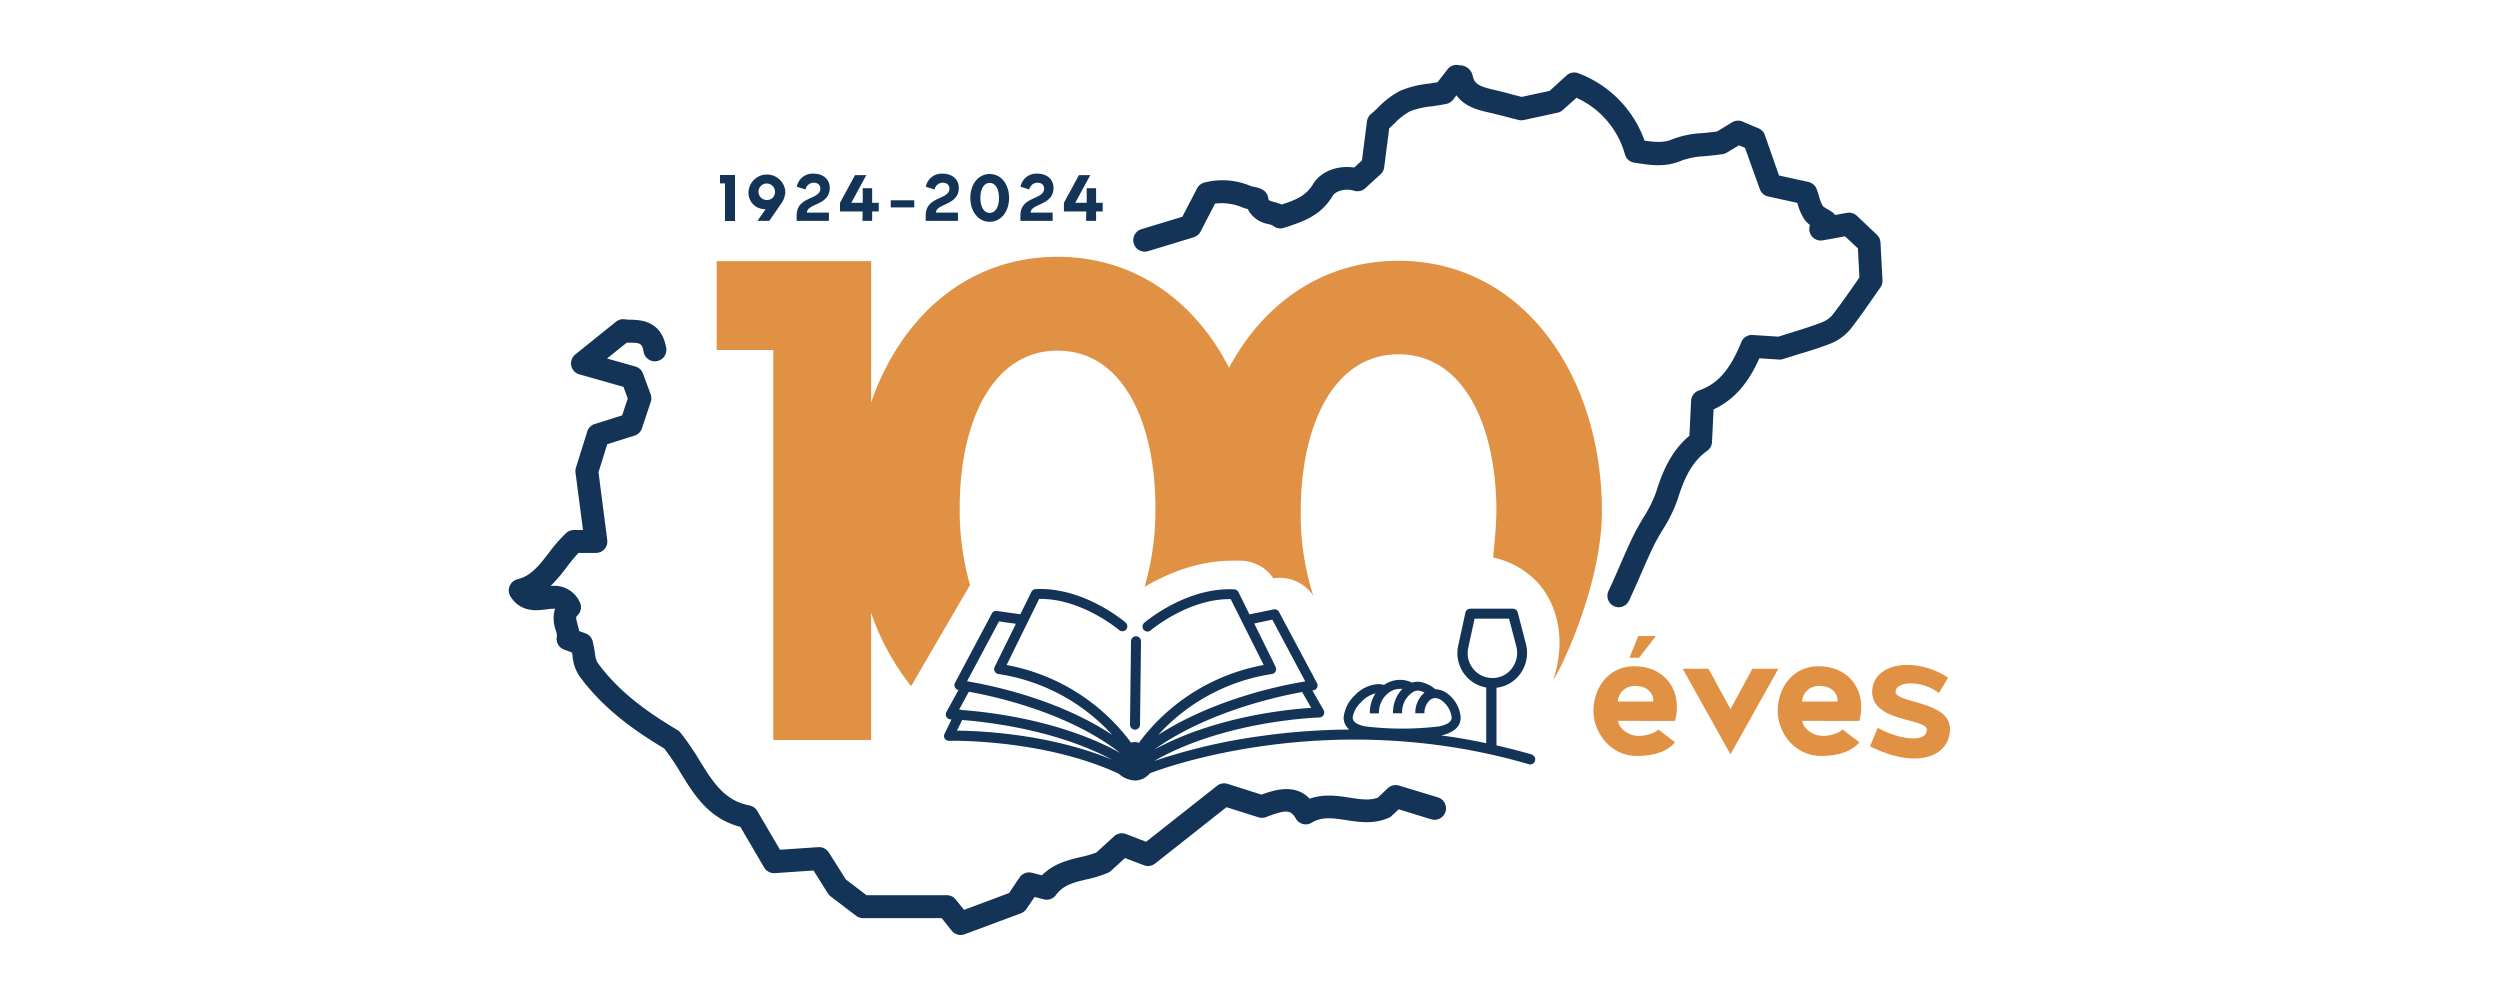 <svg xmlns="http://www.w3.org/2000/svg" id="R&#xE9;teg_1" data-name="R&#xE9;teg 1" viewBox="0 0 500 200"><defs><style>.cls-1{fill:#133457;}.cls-2{fill:#e09144;}</style></defs><path class="cls-1" d="M145,36.68H144V35h3v9.2H145Z"></path><path class="cls-1" d="M153.13,41.82a3.25,3.25,0,0,1-3.43-3.42,3.69,3.69,0,0,1,7.37,0,4.46,4.46,0,0,1-.89,2.4l-2.32,3.37H151.5Zm1.33-2.19A1.72,1.72,0,0,0,155,38.4,1.65,1.65,0,1,0,153.38,40,1.74,1.74,0,0,0,154.46,39.63Z"></path><path class="cls-1" d="M159.33,43.1c0-3.93,4.74-3.07,4.74-5.38,0-.6-.36-1.18-1.37-1.18a1.67,1.67,0,0,0-1.59,1.36l-1.75-.55a3.21,3.21,0,0,1,3.38-2.62c1.74,0,3.21,1,3.21,2.86,0,3.52-4.55,3.08-4.56,4.93h4.39v1.65h-6.45Z"></path><path class="cls-1" d="M172.52,42.29H168V40.56l3-5.53h2.26l-3,5.53h2.29V37.64h1.88v2.92h1.32v1.73h-1.32v1.88h-1.94Z"></path><path class="cls-1" d="M178.15,40.06h4.7v1.42h-4.7Z"></path><path class="cls-1" d="M185.14,43.1c0-3.93,4.74-3.07,4.74-5.38,0-.6-.36-1.18-1.37-1.18a1.67,1.67,0,0,0-1.59,1.36l-1.75-.55a3.21,3.21,0,0,1,3.38-2.62c1.74,0,3.21,1,3.21,2.86,0,3.52-4.55,3.08-4.56,4.93h4.39v1.65h-6.45Z"></path><path class="cls-1" d="M194.06,39.58c0-2.61,1.51-4.78,3.88-4.78s3.88,2.17,3.88,4.78-1.52,4.78-3.88,4.78S194.06,42.2,194.06,39.58Zm5.74,0c0-1.6-.6-3-1.86-3s-1.87,1.4-1.87,3,.6,3,1.87,3S199.8,41.2,199.8,39.58Z"></path><path class="cls-1" d="M204.08,43.1c0-3.93,4.74-3.07,4.74-5.38,0-.6-.36-1.18-1.37-1.18a1.7,1.7,0,0,0-1.6,1.36l-1.74-.55a3.2,3.2,0,0,1,3.38-2.62c1.74,0,3.21,1,3.21,2.86,0,3.52-4.55,3.08-4.56,4.93h4.39v1.65h-6.45Z"></path><path class="cls-1" d="M217.26,42.29h-4.48V40.56l3-5.53h2.27l-3,5.53h2.29V37.64h1.88v2.92h1.32v1.73h-1.32v1.88h-2Z"></path><path class="cls-2" d="M310.69,135.79h0c.45.12,9.69-18.05,9.69-33.51,0-27.31-15.91-50.12-40.68-50.12-15.15,0-27,8.53-33.89,21.39h0C239,60.25,227,51.36,211.49,51.36c-18,0-31.32,12-37.26,29.11,0,0,0,0,0,0V52.22H143.34V70h11.32v78h19.56V122.55h0a49.56,49.56,0,0,0,8,14.69L194,117a55,55,0,0,1-2.06-15.48c0-16.75,6.34-31.39,19.57-31.39s19.57,14.64,19.57,31.39a54.45,54.45,0,0,1-2.17,15.86h0c4.13-2.45,10.39-5.24,17.53-5.24.46,0,.92,0,1.37,0l.59,0a8.06,8.06,0,0,1,6.28,3.53,7.9,7.9,0,0,1,1.28-.11,8.07,8.07,0,0,1,6.7,3.59h0a53,53,0,0,1-2.51-16.89c0-16.76,6.33-31.4,19.57-31.4s19.56,14.64,19.56,31.4c0,3.19-.67,9.24-.66,9.24a17.14,17.14,0,0,1,8.68,4.76C311.88,121.12,313.11,128.64,310.69,135.79Z"></path><path class="cls-2" d="M318.7,142.19c0-4.61,3-9,8.26-8.93,5.7,0,9.66,4.51,8.06,10.92H323.6c.22,1.53,2,3,4.22,3,1.19,0,3.23-.51,3.81-1.31l3.39,2.59c-1.73,2-4.51,2.73-7.65,2.73C322.19,151.19,318.7,146.61,318.7,142.19Zm11.94-1.89c.16-1.15-.77-3.1-3.52-3.1a3.31,3.31,0,0,0-3.56,3.1Zm-3-13.09h3.55l-3.39,4.35H325.9Z"></path><path class="cls-2" d="M346.1,150.87l-9.57-17.13h5.16l4.41,8.07,4.39-8.07h5.18Z"></path><path class="cls-2" d="M355.55,142.19c0-4.61,3-9,8.26-8.93,5.7,0,9.67,4.51,8.07,10.92H360.45c.22,1.53,2.05,3,4.22,3,1.19,0,3.24-.51,3.81-1.31l3.4,2.59c-1.73,2-4.52,2.73-7.66,2.73C359,151.19,355.55,146.61,355.55,142.19Zm11.94-1.89c.16-1.15-.77-3.1-3.52-3.1a3.3,3.3,0,0,0-3.55,3.1Z"></path><path class="cls-2" d="M375.53,145.55c4,2.28,9.83,3.2,9.83.42,0-2.43-11.24-1.41-10.92-7.91.42-5.67,8.84-6.72,15.17-2.53l-1.82,3.08c-3.39-2.63-8.58-2.44-8.68-.29-.09,2.37,10.89,1.82,10.89,7.46,0,5.37-6.31,8.29-16,3.49Z"></path><path class="cls-1" d="M192.13,187a2.29,2.29,0,0,1-1.79-.86l-2-2.51H172.61a2.28,2.28,0,0,1-1.39-.47l-5.08-3.87a2.41,2.41,0,0,1-.55-.6l-2.89-4.59-7.73.53a2.33,2.33,0,0,1-2.14-1.13l-4.76-8.13c-6.29-1.63-9.21-6.33-12-10.89a48.48,48.48,0,0,0-3.21-4.77c-5.77-3.47-12.26-7.93-17.1-14.67a8.55,8.55,0,0,1-1.25-3.83c0-.23-.07-.46-.11-.71l-1.59-.58a2.3,2.3,0,0,1-1.41-2.76,5,5,0,0,0-.26-1.15,6.81,6.81,0,0,1-.14-4.26,9.37,9.37,0,0,0-1.73.13c-1.91.24-5.11.65-7.16-2.56a2.3,2.3,0,0,1,1.39-3.46c2.71-.67,4.34-2.79,6.24-5.25a31.08,31.08,0,0,1,3.49-4,2.32,2.32,0,0,1,1.56-.61h1.81l-1.5-11.47a2.31,2.31,0,0,1,.09-1l2.26-7.23a2.25,2.25,0,0,1,1.5-1.5l5.48-1.72,1.12-3.39-.85-2.31-8.82-2.5a2.29,2.29,0,0,1-.81-4l8.13-6.54a2.31,2.31,0,0,1,1.83-.47,9.58,9.58,0,0,0,1.08.07c2,.05,6.18.17,7.13,5.64a2.29,2.29,0,1,1-4.52.78c-.31-1.77-.77-1.78-2.73-1.83-.21,0-.43,0-.64,0l-3.94,3.17,5.66,1.6a2.27,2.27,0,0,1,1.53,1.41l1.54,4.17a2.27,2.27,0,0,1,0,1.52l-1.75,5.26a2.26,2.26,0,0,1-1.49,1.46l-5.45,1.72-1.75,5.6L121.45,108a2.29,2.29,0,0,1-2.28,2.59h-3.48a36.48,36.48,0,0,0-2.36,2.85,31.08,31.08,0,0,1-3.23,3.77,5.58,5.58,0,0,1,5.84,3.18,2.3,2.3,0,0,1-.46,2.71c-.28.27-.35.33,0,1.68a11.86,11.86,0,0,1,.34,1.42l1.29.48a2.28,2.28,0,0,1,1.44,1.62c.19.8.31,1.54.42,2.21a6.08,6.08,0,0,0,.45,1.89c4.43,6.19,10.61,10.35,16.07,13.61a2.13,2.13,0,0,1,.6.52,50.88,50.88,0,0,1,3.81,5.56c2.68,4.32,5,8.06,10,9a2.32,2.32,0,0,1,1.55,1.1l4.55,7.76,7.67-.52a2.31,2.31,0,0,1,2.1,1.07l3.4,5.39,4.13,3.15h16.05a2.26,2.26,0,0,1,1.79.86l1.67,2.07,9-3.36,2.11-3.13a2.31,2.31,0,0,1,2.47-.93l2,.51c2.34-2.37,5.32-3.08,7.77-3.66a21.55,21.55,0,0,0,3.1-.89l3.57-3.26a2.3,2.3,0,0,1,2.39-.44l4,1.55,14.19-11.2a2.31,2.31,0,0,1,2.12-.39l6.75,2.15c2.8-1,6.78-2.2,9.65.82,2.81-1,5.55-.59,8-.21,2.12.33,4,.61,5.63,0l2-1.89a2.33,2.33,0,0,1,2.24-.53l7.77,2.36a2.29,2.29,0,1,1-1.32,4.39l-6.51-2-1.37,1.28a2.16,2.16,0,0,1-.65.43c-3,1.31-5.91.85-8.5.45s-4.82-.74-6.86.51a2.28,2.28,0,0,1-3.21-.84c-1-1.77-1.94-1.8-6-.25a2.33,2.33,0,0,1-1.52,0l-6.34-2-14.27,11.27a2.3,2.3,0,0,1-2.26.33L225,171.61l-2.8,2.55a2.14,2.14,0,0,1-.6.39,22.63,22.63,0,0,1-4.25,1.32c-2.52.6-4.7,1.11-6.14,3.11a2.29,2.29,0,0,1-2.43.89l-1.87-.48-1.62,2.4a2.3,2.3,0,0,1-1.1.87l-11.29,4.2A2.45,2.45,0,0,1,192.13,187Z"></path><path class="cls-1" d="M323.79,121.45a2.33,2.33,0,0,1-1-.22,2.29,2.29,0,0,1-1.08-3.06c.8-1.69,1.55-3.42,2.3-5.14.83-1.91,1.69-3.88,2.62-5.81.62-1.27,1.33-2.47,2-3.63a25.17,25.17,0,0,0,2.59-5.16c1.21-3.88,2.94-8.2,6.66-11.27l.34-7a2.29,2.29,0,0,1,1.54-2.06c3.77-1.29,6.24-4.11,8.52-9.72A2.29,2.29,0,0,1,350.6,67l5.08.33,2.59-.81c2.15-.67,4-1.25,5.81-1.94a5.58,5.58,0,0,0,2.31-1.47c1.72-2.19,3.34-4.53,4.65-6.41l.84-1.21-.3-5.82L369,47.27l-4.51.81A2.3,2.3,0,0,1,362,45a5,5,0,0,1-1.21-1.26,11.54,11.54,0,0,1-1.31-3.1l0-.06-5.86-1.29a2.29,2.29,0,0,1-1.67-1.49L349,29.57l-1.21-.51-2.42,1.46a2.18,2.18,0,0,1-.85.31c-1.29.19-2.47.31-3.54.41a15.92,15.92,0,0,0-4.59.85c-3.13,1.36-5.89,1-8.82.55l-.72-.11A2.28,2.28,0,0,1,325,30.92a17.61,17.61,0,0,0-9.7-11.36L312.56,22a2.24,2.24,0,0,1-1.06.54L304.79,24a2.33,2.33,0,0,1-1.05,0l-2.26-.58c-1.41-.36-2.61-.67-3.83-.95-1.87-.43-4.67-1.07-6.36-3.41l-.68.88a2.32,2.32,0,0,1-1.37.85c-.95.19-1.87.32-2.75.46a17,17,0,0,0-4.47,1,13.19,13.19,0,0,0-3.18,2.49c-.33.31-.66.63-1,.93l-1,7.77a2.21,2.21,0,0,1-.73,1.41l-3.06,2.8a2.28,2.28,0,0,1-2.22.5c-1.94-.59-3.79.17-4.28,1-2.38,4-5.91,5.15-9.33,6.28l-.43.14a2.31,2.31,0,0,1-2.25-.47,5.64,5.64,0,0,0-.91-.3,5.63,5.63,0,0,1-4.09-3,5.76,5.76,0,0,1-.88-.24,10.7,10.7,0,0,0-5.65-.84l-2.91,5.61a2.33,2.33,0,0,1-1.37,1.13l-9.11,2.77a2.29,2.29,0,1,1-1.34-4.39l8.19-2.49,2.95-5.68a2.3,2.3,0,0,1,1.38-1.14,14.43,14.43,0,0,1,9.47.73c.16,0,.37.08.57.12.83.15,2.55.48,2.82,2.26.07.45.07.46,1.19.77a9,9,0,0,1,1.49.5c2.81-.93,4.86-1.73,6.27-4.09,1.51-2.52,4.88-3.82,8.23-3.31l1.55-1.43,1-7.8a2.3,2.3,0,0,1,.8-1.47c.51-.42,1-.89,1.48-1.35a16.78,16.78,0,0,1,4.43-3.33,20.19,20.19,0,0,1,5.7-1.41l1.7-.27,2-2.58a2.3,2.3,0,0,1,2.41-.81l.19,0a2.66,2.66,0,0,1,2.42,2c.3,1.61,1.11,2.18,4.16,2.88,1.25.29,2.49.6,3.93,1l1.73.44,5.59-1.21,3.37-3.07a2.28,2.28,0,0,1,2.42-.43,22.43,22.43,0,0,1,13.19,13.46c2.21.31,3.89.46,5.65-.31a19,19,0,0,1,6-1.2c.88-.09,1.83-.18,2.86-.33l3-1.83a2.3,2.3,0,0,1,2.09-.15l3.23,1.37A2.27,2.27,0,0,1,353,27.1l2.8,8,5.89,1.29a2.3,2.3,0,0,1,1.66,1.47c.18.49.33,1,.47,1.44a8.34,8.34,0,0,0,.75,1.92,5,5,0,0,0,.9.6,11.51,11.51,0,0,1,1,.62A2,2,0,0,1,367,43l2.38-.43a2.32,2.32,0,0,1,2,.59l4,3.79a2.33,2.33,0,0,1,.72,1.56l.4,7.53a2.3,2.3,0,0,1-.42,1.45c-.39.54-.82,1.16-1.28,1.82-1.34,1.94-3,4.34-4.81,6.64a10.11,10.11,0,0,1-4.28,2.92c-1.93.74-3.86,1.34-6.09,2l-3,.94a2.28,2.28,0,0,1-.86.1l-3.89-.25c-1.79,4-4.37,8-9.15,10.22l-.32,6.55a2.3,2.3,0,0,1-1,1.76c-3.23,2.29-4.72,6-5.85,9.6a28.61,28.61,0,0,1-3,6.15c-.67,1.12-1.31,2.19-1.83,3.27-.9,1.85-1.74,3.78-2.55,5.64s-1.54,3.54-2.37,5.28A2.28,2.28,0,0,1,323.79,121.45ZM249.15,40.34h0Z"></path><path class="cls-1" d="M306.46,150.93c-2.42-.7-4.8-1.32-7.16-1.85V137.55a6.81,6.81,0,0,0,4.74-2.78,7.1,7.1,0,0,0,1.14-6l-1.64-6.29a1,1,0,0,0-1-.74h-8.46a1,1,0,0,0-1,.78l-1.42,6.53a7,7,0,0,0,3.67,7.83,6.89,6.89,0,0,0,1.91.62v11.14c-3.05-.65-6.05-1.16-9-1.56h0a6.52,6.52,0,0,0,2.7-1.14,3,3,0,0,0,1.19-2.46,6.55,6.55,0,0,0-3-5,4,4,0,0,0-2.07-.63h0a6.14,6.14,0,0,0-3.35-1.51,4.17,4.17,0,0,0-1.3.19,5.22,5.22,0,0,0-2.41-.56,5.56,5.56,0,0,0-3.17,1l-.07,0a4.39,4.39,0,0,0-1.22-.14,7,7,0,0,0-4.7,2.37,6.9,6.9,0,0,0-2.11,4.3,3.05,3.05,0,0,0,1.13,2.41,133,133,0,0,0-18.05,1.35,114.29,114.29,0,0,0-21,4.95c14.23-8.17,32.88-8.7,33.07-8.71a1,1,0,0,0,.84-1.48l-2.25-3.94.18,0a1,1,0,0,0,.75-1.45l-7.6-14.25a1,1,0,0,0-1.08-.5l-4.83,1-2.2-4.46a1,1,0,0,0-.84-.55c-9.5-.48-17.64,6.39-18,6.69a1,1,0,0,0-.11,1.4,1,1,0,0,0,1.4.11c.08-.07,7.56-6.37,16-6.24L252.74,133A40,40,0,0,0,228,148.26a1,1,0,0,0-.15.31,2.82,2.82,0,0,0-.92-.15,2.88,2.88,0,0,0-.78.11.7.7,0,0,0-.14-.27A40,40,0,0,0,201.32,133l6.51-13.22c8.46-.13,15.93,6.17,16,6.24a1,1,0,0,0,1.4-.11,1,1,0,0,0-.11-1.4c-.34-.3-8.47-7.16-18-6.69a1,1,0,0,0-.84.55l-2.21,4.48-4.71-.66a1,1,0,0,0-1,.52L191,136.57a1,1,0,0,0,0,.92,1,1,0,0,0,.69.51l-2.41,4.41a1,1,0,0,0,.85,1.47h.18l-1.37,2.83a1,1,0,0,0,0,1,1,1,0,0,0,.87.45c.18,0,18.75-.44,33.92,6.57a5.17,5.17,0,0,0,3.26,1.37h.2a3.91,3.91,0,0,0,2.78-1.44c3-1.16,36.31-13.37,75.89-1.79a1,1,0,0,0,.56-1.91Zm-12.79-21.46,1.25-5.74h6.89l1.45,5.54a5.14,5.14,0,0,1-.82,4.33,4.86,4.86,0,0,1-3.62,2,5.21,5.21,0,0,1-2.55-.51A5,5,0,0,1,293.67,129.47Zm-33.12,9.15,1.7,2.95c-4.84.31-19.27,1.74-31.41,8.36,10.42-7.46,24.27-10.56,29.62-11.53A1.45,1.45,0,0,0,260.55,138.62Zm-6.22-3.81a1,1,0,0,0,.8-1.43l-4.28-8.68,3.61-.77,6.59,12.35c-4.42.72-18.17,3.44-29.4,10.7A38.58,38.58,0,0,1,254.33,134.81Zm-62,7.2h0a.93.93,0,0,0-.51-.09l1.95-3.57c5.29.95,19.92,4.17,30.26,12.23C212.16,144,197.74,142.4,192.33,142Zm7.47-17.73,3.38.48-4.25,8.62a1,1,0,0,0,.8,1.43A38.63,38.63,0,0,1,222.47,147c-11-7.31-24.65-10-29.06-10.75ZM192.44,144c5.33.42,18.84,2,29.94,7.92-12.56-5.16-26.32-5.75-31-5.79Zm79.78-3.57a5.73,5.73,0,0,1,2.88-1.75,7,7,0,0,0-1.13,4h1.83a4.89,4.89,0,0,1,2.12-4.26,3.64,3.64,0,0,1,2.1-.64h0a3.71,3.71,0,0,1,.47,0,6.35,6.35,0,0,0-.89,1.12,7,7,0,0,0-1,3.75h1.83a4.69,4.69,0,0,1,2.18-4.24,2,2,0,0,1,1.12-.29,3,3,0,0,1,1.17.41l-.2.17a5.29,5.29,0,0,0-1.64,3.95h1.83a3.45,3.45,0,0,1,1.07-2.62,1.52,1.52,0,0,1,1.09-.4,2.14,2.14,0,0,1,1,.28,4.86,4.86,0,0,1,2.28,3.55c0,.38,0,1.28-2.45,1.81a61.89,61.89,0,0,1-14.9,0c-2.44-.53-2.44-1.43-2.44-1.81A5.17,5.17,0,0,1,272.22,140.45Z"></path><path class="cls-1" d="M227,145.93h0a1,1,0,0,0,1-1l.2-16.68a1,1,0,0,0-2,0l-.2,16.69A1,1,0,0,0,227,145.93Z"></path></svg>
